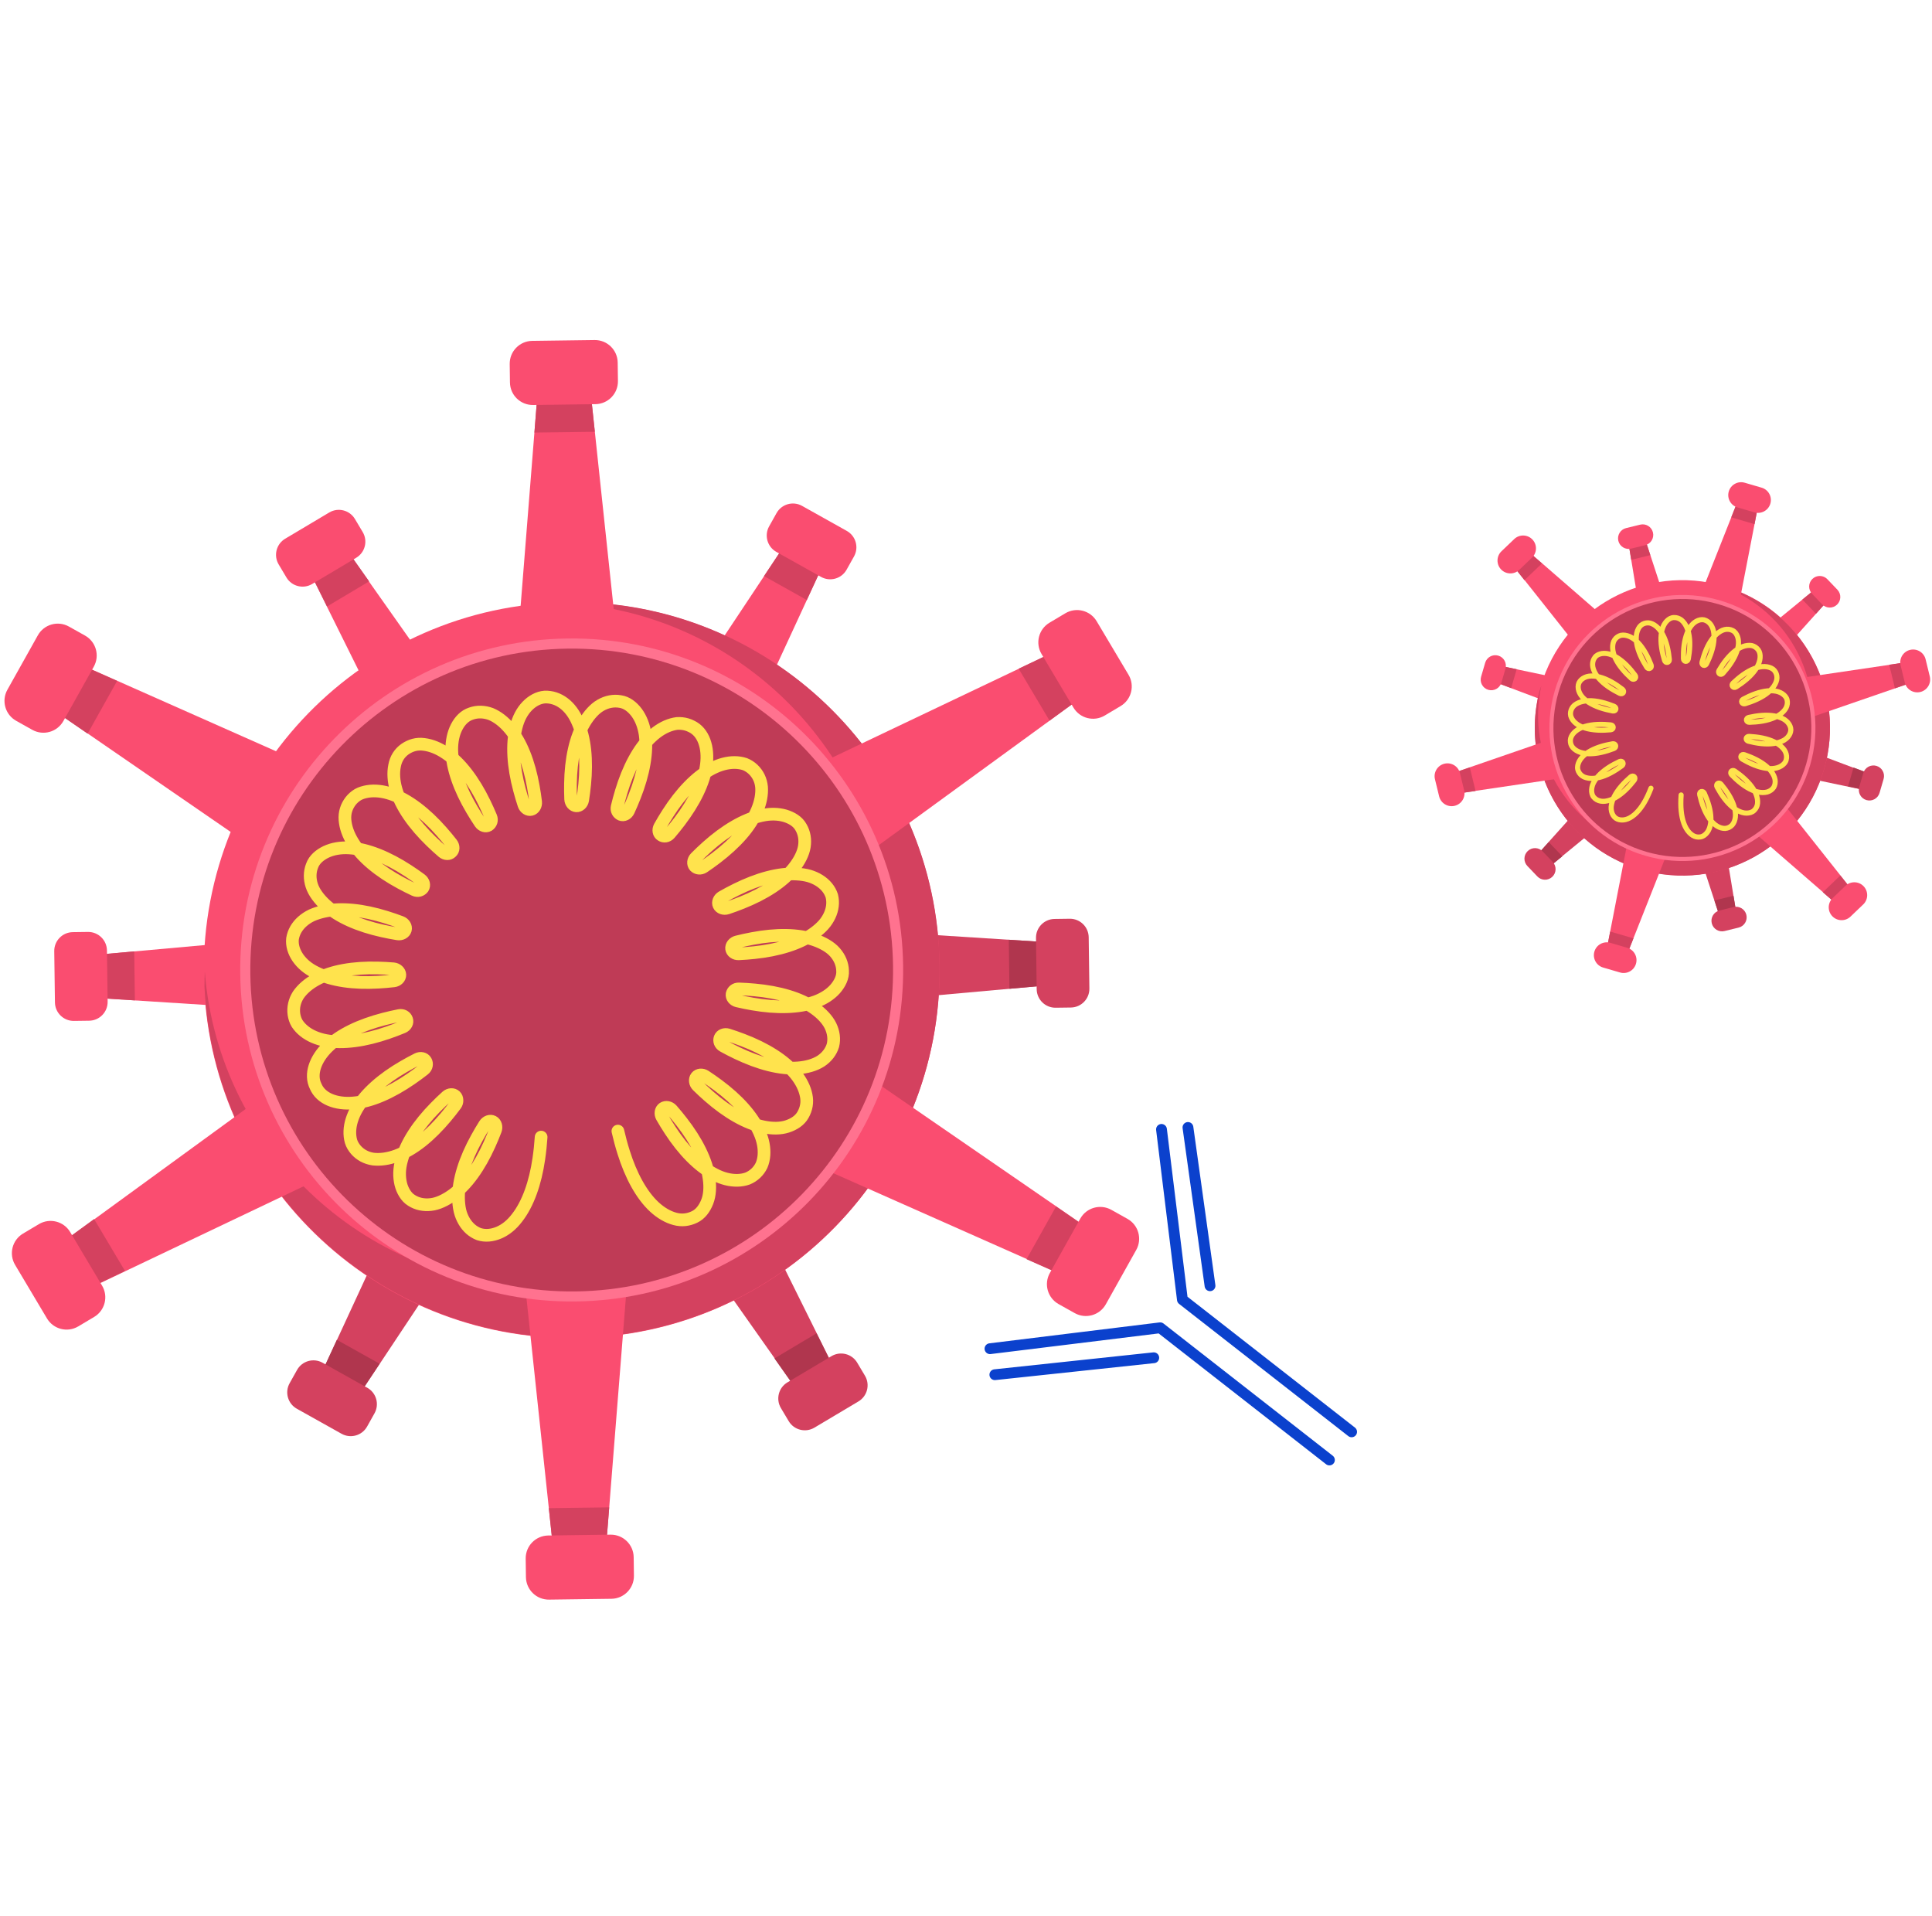 <?xml version="1.0" encoding="UTF-8" standalone="no"?>
<!DOCTYPE svg PUBLIC "-//W3C//DTD SVG 1.1//EN" "http://www.w3.org/Graphics/SVG/1.1/DTD/svg11.dtd">
<svg width="100%" height="100%" viewBox="0 0 716 710" version="1.1" xmlns="http://www.w3.org/2000/svg" xmlns:xlink="http://www.w3.org/1999/xlink" xml:space="preserve" xmlns:serif="http://www.serif.com/" style="fill-rule:evenodd;clip-rule:evenodd;stroke-linecap:round;stroke-linejoin:round;stroke-miterlimit:10;">
    <g transform="matrix(1.788,0,0,1.788,-1342.9,-19656.3)">
        <g transform="matrix(1,0,0,1,991.806,11290.2)">
            <path d="M0,-62.681L4.334,-27.399L39.408,0" style="fill:none;fill-rule:nonzero;stroke:rgb(11,65,205);stroke-width:2.24px;"/>
        </g>
        <g transform="matrix(-0.138,-0.99,-0.99,0.138,1015.51,11239)">
            <path d="M-18.847,16.411L14.29,16.411" style="fill:none;fill-rule:nonzero;stroke:rgb(11,65,205);stroke-width:2.24px;"/>
        </g>
        <g transform="matrix(1,0,0,1,956.257,11291.7)">
            <path d="M0,-18.731L35.282,-23.065L70.356,4.334" style="fill:none;fill-rule:nonzero;stroke:rgb(11,65,205);stroke-width:2.24px;"/>
        </g>
        <g transform="matrix(-0.994,0.106,0.106,0.994,957.547,11280.1)">
            <path d="M-33.043,-1.762L0.094,-1.762" style="fill:none;fill-rule:nonzero;stroke:rgb(11,65,205);stroke-width:2.24px;"/>
        </g>
        <g transform="matrix(-0.859,0.512,0.512,0.859,806.047,11130.6)">
            <path d="M-31.388,54.086L-12.414,54.086L-17.589,-13.185L-26.214,-13.185L-31.388,54.086Z" style="fill:rgb(250,77,112);fill-rule:nonzero;"/>
        </g>
        <g transform="matrix(0.859,-0.512,-0.512,-0.859,822.571,11119.3)">
            <path d="M-3.115,2.038L7.041,2.038L6.275,11.997L-2.349,11.996L-3.115,2.038Z" style="fill:rgb(212,65,95);fill-rule:nonzero;"/>
        </g>
        <g transform="matrix(1,0,0,1,824.89,11105.1)">
            <path d="M0,3.955L-9.125,9.388C-10.971,10.486 -13.358,9.881 -14.457,8.035L-16.066,5.333C-17.165,3.487 -16.56,1.1 -14.714,0.001L-5.588,-5.432C-3.743,-6.531 -1.356,-5.925 -0.257,-4.08L1.352,-1.376C2.451,0.469 1.846,2.856 0,3.955" style="fill:rgb(250,77,112);fill-rule:nonzero;"/>
        </g>
        <g transform="matrix(0.859,-0.512,-0.512,-0.859,870.114,11243)">
            <path d="M14.881,8.636L33.855,8.636L28.68,-58.635L20.055,-58.635L14.881,8.636Z" style="fill:rgb(212,65,95);fill-rule:nonzero;"/>
        </g>
        <g transform="matrix(-0.859,0.512,0.512,0.859,919.744,11283.3)">
            <path d="M-7.407,-11.323L2.75,-11.323L1.984,-1.364L-6.64,-1.364L-7.407,-11.323Z" style="fill:rgb(176,54,78);fill-rule:nonzero;"/>
        </g>
        <g transform="matrix(1,0,0,1,914.278,11283.9)">
            <path d="M0,-3.955L9.125,-9.387C10.971,-10.486 13.358,-9.881 14.457,-8.035L16.066,-5.332C17.165,-3.486 16.559,-1.1 14.714,-0.001L5.588,5.432C3.742,6.531 1.355,5.925 0.257,4.08L-1.353,1.377C-2.451,-0.469 -1.846,-2.856 0,-3.955" style="fill:rgb(212,65,95);fill-rule:nonzero;"/>
        </g>
        <g transform="matrix(0.013,1,1,-0.013,812.591,11228.3)">
            <path d="M-42.508,24.108L-23.534,24.108L-28.709,-43.162L-37.334,-43.162L-42.508,24.108Z" style="fill:rgb(250,77,112);fill-rule:nonzero;"/>
        </g>
        <g transform="matrix(-0.996,0.09,0.09,0.996,769.546,11201.2)">
            <path d="M-10.249,-9.694L-0.261,-9.694L0.401,-1.094L-9.471,0.433L-10.249,-9.694Z" style="fill:rgb(212,65,95);fill-rule:nonzero;"/>
        </g>
        <g transform="matrix(1,0,0,1,773.231,11201.2)">
            <path d="M0,-10.765L0.142,-0.146C0.171,2.002 -1.547,3.767 -3.695,3.795L-6.84,3.838C-8.988,3.866 -10.752,2.148 -10.781,0.001L-10.923,-10.619C-10.952,-12.766 -9.234,-14.531 -7.086,-14.56L-3.941,-14.602C-1.793,-14.631 -0.029,-12.913 0,-10.765" style="fill:rgb(250,77,112);fill-rule:nonzero;"/>
        </g>
        <g transform="matrix(-0.013,-1,-1,0.013,946.444,11227.4)">
            <path d="M24.433,43.08L43.407,43.08L38.232,-24.19L29.607,-24.19L24.433,43.08Z" style="fill:rgb(212,65,95);fill-rule:nonzero;"/>
        </g>
        <g transform="matrix(0.996,-0.09,-0.09,-0.996,960.766,11198.8)">
            <path d="M-0.437,0.462L9.55,0.462L10.211,9.062L0.342,10.588L-0.437,0.462Z" style="fill:rgb(176,54,78);fill-rule:nonzero;"/>
        </g>
        <g transform="matrix(1,0,0,1,965.937,11187.7)">
            <path d="M0,10.766L-0.142,0.147C-0.171,-2.001 1.547,-3.766 3.695,-3.794L6.84,-3.837C8.988,-3.865 10.752,-2.147 10.781,-0L10.923,10.62C10.952,12.767 9.234,14.532 7.086,14.561L3.941,14.603C1.793,14.631 0.029,12.914 0,10.766" style="fill:rgb(212,65,95);fill-rule:nonzero;"/>
        </g>
        <g transform="matrix(0.873,0.488,0.488,-0.873,860.257,11226)">
            <path d="M-16.73,-1.291L2.244,-1.291L-2.931,-68.562L-11.555,-68.561L-16.73,-1.291Z" style="fill:rgb(212,65,95);fill-rule:nonzero;"/>
        </g>
        <g transform="matrix(0.873,0.488,0.488,-0.873,816.336,11276.7)">
            <path d="M2.017,-2.88L10.641,-2.88L11.407,7.079L1.25,7.08L2.017,-2.88Z" style="fill:rgb(176,54,78);fill-rule:nonzero;"/>
        </g>
        <g transform="matrix(1,0,0,1,817.925,11290.6)">
            <path d="M0,-14.72L9.267,-9.534C11.142,-8.485 11.811,-6.115 10.762,-4.24L9.226,-1.495C8.177,0.379 5.807,1.049 3.932,-0.001L-5.335,-5.187C-7.21,-6.236 -7.879,-8.606 -6.83,-10.48L-5.293,-13.225C-4.244,-15.1 -1.874,-15.769 0,-14.72" style="fill:rgb(212,65,95);fill-rule:nonzero;"/>
        </g>
        <g transform="matrix(-0.873,-0.488,-0.488,0.873,921.15,11111.6)">
            <path d="M-4.95,64.151L14.024,64.151L8.849,-3.12L0.225,-3.119L-4.95,64.151Z" style="fill:rgb(250,77,112);fill-rule:nonzero;"/>
        </g>
        <g transform="matrix(-0.873,-0.488,-0.488,0.873,909.066,11110.1)">
            <path d="M-11.041,-7.733L-2.417,-7.733L-1.651,2.227L-11.808,2.227L-11.041,-7.733Z" style="fill:rgb(212,65,95);fill-rule:nonzero;"/>
        </g>
        <g transform="matrix(1,0,0,1,921.243,11098.3)">
            <path d="M0,14.719L-9.267,9.533C-11.142,8.484 -11.811,6.114 -10.762,4.239L-9.226,1.494C-8.177,-0.38 -5.807,-1.049 -3.933,0L5.335,5.186C7.209,6.235 7.879,8.605 6.83,10.479L5.293,13.224C4.244,15.099 1.874,15.768 0,14.719" style="fill:rgb(250,77,112);fill-rule:nonzero;"/>
        </g>
        <g transform="matrix(-0.013,-1,-1,0.013,867.543,11118.3)">
            <path d="M-76.235,-77.261C-118.342,-77.261 -152.476,-43.127 -152.476,-1.02C-152.476,41.087 -118.342,75.221 -76.235,75.221C-34.127,75.221 0.007,41.087 0.006,-1.02C0.007,-43.127 -34.128,-77.261 -76.235,-77.261" style="fill:rgb(250,77,112);fill-rule:nonzero;"/>
        </g>
        <g transform="matrix(1,0,0,1,870.604,11118.8)">
            <path d="M0,151.887C42.103,151.324 75.777,116.736 75.214,74.632C74.662,33.358 41.406,0.207 0.432,-0.552C-0.609,-0.51 -1.653,-0.482 -2.685,-0.405C34.362,1.493 64.06,31.864 64.564,69.484C65.088,108.666 33.75,140.854 -5.431,141.379C-43.051,141.882 -74.206,113.007 -77.095,76.024C-77.145,77.057 -77.144,78.103 -77.159,79.144C-75.303,120.083 -41.274,152.439 0,151.887" style="fill:rgb(212,65,95);fill-rule:nonzero;"/>
        </g>
        <g transform="matrix(1,0,0,1,857.311,11072)">
            <path d="M0,67.972L5.389,0.14L15.881,0L23.083,67.663" style="fill:rgb(250,77,112);fill-rule:nonzero;"/>
        </g>
        <g transform="matrix(1,0,0,1,873.192,11083.1)">
            <path d="M0,-11.046L-10.492,-10.906L-11.359,-0.001C-11.352,-0.001 -11.345,0 -11.338,0L1.137,-0.167C1.144,-0.168 1.151,-0.169 1.158,-0.169L0,-11.046Z" style="fill:rgb(212,65,95);fill-rule:nonzero;"/>
        </g>
        <g transform="matrix(1,0,0,1,874.476,11064.1)">
            <path d="M0,13.117L-12.92,13.29C-15.534,13.325 -17.68,11.235 -17.715,8.622L-17.766,4.795C-17.801,2.181 -15.711,0.035 -13.098,0L-0.178,-0.173C2.435,-0.208 4.582,1.882 4.617,4.495L4.668,8.322C4.703,10.935 2.613,13.082 0,13.117" style="fill:rgb(250,77,112);fill-rule:nonzero;"/>
        </g>
        <g transform="matrix(1,0,0,1,881.857,11316.9)">
            <path d="M0,-67.972L-5.389,-0.14L-15.881,0L-23.083,-67.663" style="fill:rgb(250,77,112);fill-rule:nonzero;"/>
        </g>
        <g transform="matrix(1,0,0,1,877.313,11316.9)">
            <path d="M0,-11.046L-12.475,-10.879C-12.482,-10.879 -12.489,-10.878 -12.496,-10.878L-11.338,0L-0.846,-0.141L0.021,-11.045C0.014,-11.045 0.007,-11.046 0,-11.046" style="fill:rgb(212,65,95);fill-rule:nonzero;"/>
        </g>
        <g transform="matrix(1,0,0,1,864.691,11324.8)">
            <path d="M0,-13.117L12.92,-13.29C15.534,-13.325 17.68,-11.235 17.715,-8.622L17.767,-4.795C17.801,-2.181 15.711,-0.035 13.098,-0L0.178,0.173C-2.435,0.208 -4.582,-1.882 -4.617,-4.495L-4.668,-8.322C-4.703,-10.935 -2.613,-13.082 0,-13.117" style="fill:rgb(250,77,112);fill-rule:nonzero;"/>
        </g>
        <g transform="matrix(1,0,0,1,816.259,11130.1)">
            <path d="M0,47.739L-56.05,9.156L-50.925,0L11.274,27.594" style="fill:rgb(250,77,112);fill-rule:nonzero;"/>
        </g>
        <g transform="matrix(1,0,0,1,765.334,11145.5)">
            <path d="M0,-15.359L-5.125,-6.202L3.885,0C3.888,-0.006 3.892,-0.011 3.895,-0.017L9.988,-10.902C9.992,-10.909 9.994,-10.917 9.998,-10.924L0,-15.359Z" style="fill:rgb(212,65,95);fill-rule:nonzero;"/>
        </g>
        <g transform="matrix(1,0,0,1,770.505,11136.4)">
            <path d="M0,-4.784L-6.31,6.492C-7.587,8.772 -10.47,9.586 -12.751,8.31L-16.09,6.441C-18.371,5.165 -19.185,2.281 -17.909,0.001L-11.598,-11.275C-10.322,-13.556 -7.439,-14.37 -5.158,-13.094L-1.818,-11.224C0.462,-9.948 1.276,-7.065 0,-4.784" style="fill:rgb(250,77,112);fill-rule:nonzero;"/>
        </g>
        <g transform="matrix(1,0,0,1,922.909,11258.8)">
            <path d="M0,-47.74L56.05,-9.157L50.925,0L-11.274,-27.595" style="fill:rgb(250,77,112);fill-rule:nonzero;"/>
        </g>
        <g transform="matrix(1,0,0,1,973.834,11243.5)">
            <path d="M0,15.358L5.125,6.201L-3.884,0C-3.888,0.006 -3.892,0.011 -3.896,0.017L-9.99,10.905C-9.994,10.911 -9.996,10.916 -9.999,10.922L0,15.358Z" style="fill:rgb(212,65,95);fill-rule:nonzero;"/>
        </g>
        <g transform="matrix(1,0,0,1,968.663,11252.5)">
            <path d="M0,4.784L6.31,-6.492C7.587,-8.772 10.47,-9.586 12.751,-8.31L16.091,-6.441C18.371,-5.165 19.185,-2.281 17.909,-0.001L11.599,11.275C10.322,13.556 7.439,14.37 5.158,13.093L1.818,11.224C-0.462,9.948 -1.276,7.065 0,4.784" style="fill:rgb(250,77,112);fill-rule:nonzero;"/>
        </g>
        <g transform="matrix(1,0,0,1,828.532,11241.8)">
            <path d="M0,-9.413L-61.438,19.836L-66.806,10.82L-11.809,-29.249" style="fill:rgb(250,77,112);fill-rule:nonzero;"/>
        </g>
        <g transform="matrix(1,0,0,1,767.093,11246.1)">
            <path d="M0,15.457L9.875,10.756C9.871,10.75 9.869,10.743 9.866,10.737L3.485,0.019C3.481,0.012 3.476,0.007 3.472,0L-5.368,6.441L0,15.457Z" style="fill:rgb(212,65,95);fill-rule:nonzero;"/>
        </g>
        <g transform="matrix(1,0,0,1,765.612,11266.7)">
            <path d="M0,-17.902L6.61,-6.799C7.947,-4.553 7.21,-1.649 4.965,-0.312L1.676,1.645C-0.57,2.982 -3.474,2.246 -4.811,-0L-11.421,-11.103C-12.757,-13.349 -12.021,-16.253 -9.775,-17.59L-6.487,-19.547C-4.241,-20.884 -1.337,-20.148 0,-17.902" style="fill:rgb(250,77,112);fill-rule:nonzero;"/>
        </g>
        <g transform="matrix(1,0,0,1,910.636,11147.2)">
            <path d="M0,9.413L61.438,-19.836L66.806,-10.82L11.809,29.249" style="fill:rgb(250,77,112);fill-rule:nonzero;"/>
        </g>
        <g transform="matrix(-0.013,-1,-1,0.013,867.745,11125.8)">
            <path d="M-68.691,-69.617C-106.631,-69.617 -137.388,-38.859 -137.389,-0.919C-137.389,37.021 -106.631,67.778 -68.691,67.779C-30.75,67.778 0.006,37.021 0.007,-0.919C0.007,-38.859 -30.751,-69.616 -68.691,-69.617" style="fill:rgb(255,114,143);fill-rule:nonzero;"/>
        </g>
        <g transform="matrix(-0.013,-1,-1,0.013,867.802,11127.9)">
            <path d="M-66.602,-67.498C-103.388,-67.498 -133.21,-37.677 -133.209,-0.891C-133.209,35.895 -103.388,65.717 -66.602,65.716C-29.816,65.716 0.006,35.895 0.005,-0.891C0.006,-37.677 -29.816,-67.499 -66.602,-67.498" style="fill:rgb(191,59,86);fill-rule:nonzero;"/>
        </g>
        <g transform="matrix(1,0,0,1,972.075,11142.8)">
            <path d="M0,-15.457L-9.876,-10.756C-9.872,-10.749 -9.869,-10.743 -9.866,-10.737L-3.486,-0.019C-3.482,-0.012 -3.477,-0.006 -3.473,0L5.368,-6.441L0,-15.457Z" style="fill:rgb(212,65,95);fill-rule:nonzero;"/>
        </g>
        <g transform="matrix(1,0,0,1,973.555,11122.2)">
            <path d="M0,17.902L-6.61,6.799C-7.947,4.553 -7.21,1.649 -4.964,0.312L-1.676,-1.646C0.57,-2.982 3.474,-2.246 4.811,0L11.421,11.103C12.758,13.348 12.021,16.252 9.776,17.589L6.487,19.547C4.241,20.884 1.337,20.147 0,17.902" style="fill:rgb(250,77,112);fill-rule:nonzero;"/>
        </g>
        <g transform="matrix(1,0,0,1,879.134,11159.6)">
            <path d="M0,68.271C0.327,69.694 0.716,71.171 1.191,72.67C2.678,77.421 4.863,81.508 7.57,84.005C8.903,85.23 10.351,86.071 11.798,86.461C13.246,86.86 14.632,86.676 15.874,86.07C17.127,85.483 17.977,84.29 18.512,82.936C19.05,81.578 19.158,79.872 18.897,78.057C18.402,74.426 16.316,70.337 13.243,66.382C12.563,65.501 11.869,64.663 11.174,63.867C10.702,63.334 9.93,63.187 9.406,63.544C8.885,63.906 8.771,64.682 9.131,65.317C9.66,66.238 10.227,67.17 10.839,68.099C13.564,72.279 16.743,75.573 20.037,77.257C21.691,78.128 23.272,78.495 24.765,78.474C25.506,78.458 26.219,78.339 26.871,78.104C27.503,77.845 28.081,77.477 28.582,77.004C29.084,76.531 29.485,75.976 29.78,75.36C30.056,74.726 30.215,74.019 30.275,73.281C30.383,71.792 30.111,70.194 29.34,68.491C27.853,65.104 24.755,61.733 20.745,58.763C19.854,58.097 18.957,57.475 18.07,56.893C17.457,56.496 16.676,56.563 16.283,57.063C15.895,57.568 15.994,58.345 16.498,58.848C17.251,59.589 18.047,60.332 18.886,61.062C22.651,64.365 26.612,66.691 30.205,67.401C32,67.769 33.71,67.764 35.097,67.31C36.482,66.86 37.718,66.082 38.381,64.869C39.059,63.668 39.333,62.301 39.015,60.828C38.715,59.362 37.965,57.867 36.826,56.463C34.484,53.602 30.555,51.178 25.899,49.403C24.861,49.003 23.831,48.646 22.821,48.325C22.125,48.108 21.403,48.388 21.174,48.979C20.944,49.571 21.186,50.265 21.834,50.625C22.761,51.136 23.728,51.638 24.733,52.115C26.986,53.187 29.22,54.032 31.364,54.565C33.52,55.106 35.552,55.319 37.357,55.176C39.166,55.038 40.801,54.566 42.06,53.77C43.279,52.963 44.16,51.846 44.564,50.525C44.901,49.185 44.702,47.772 44.067,46.454C43.416,45.131 42.228,43.884 40.747,42.841C37.799,40.732 33.283,39.458 28.326,39.013C27.218,38.909 26.132,38.845 25.076,38.81C24.333,38.789 23.801,39.262 23.669,39.885C23.567,40.511 24.048,41.121 24.757,41.291C25.789,41.532 26.857,41.753 27.954,41.94C32.87,42.797 37.459,42.722 40.957,41.464C42.652,40.84 44.035,39.936 45.026,38.827C45.986,37.718 46.669,36.409 46.574,35.024C46.531,33.64 45.973,32.33 45.01,31.233C44.06,30.133 42.526,29.26 40.817,28.66C37.345,27.443 32.782,27.432 27.879,28.362C26.786,28.565 25.72,28.802 24.688,29.058C23.98,29.238 23.487,29.857 23.572,30.483C23.657,31.108 24.296,31.561 25.026,31.531C26.086,31.48 27.174,31.401 28.28,31.282C33.244,30.767 37.625,29.445 40.624,27.279C41.374,26.743 42.038,26.16 42.604,25.542C43.15,24.927 43.557,24.286 43.874,23.619C44.498,22.289 44.675,20.871 44.337,19.531C43.919,18.216 42.989,17.124 41.748,16.339C41.126,15.946 40.42,15.631 39.648,15.399C38.856,15.176 37.971,15.047 37.053,14.997C33.358,14.784 28.946,16.015 24.478,18.237C23.48,18.729 22.519,19.245 21.597,19.771C20.965,20.136 20.672,20.863 20.94,21.439C21.208,22.016 21.96,22.276 22.655,22.048C23.664,21.71 24.687,21.339 25.719,20.923C30.359,19.073 34.196,16.616 36.473,13.733C37.598,12.311 38.406,10.766 38.643,9.322C38.873,7.884 38.648,6.486 37.949,5.3C37.291,4.087 36.021,3.346 34.626,2.919C33.193,2.516 31.579,2.46 29.768,2.867C26.136,3.664 22.2,6.033 18.485,9.365C17.654,10.105 16.866,10.858 16.119,11.609C15.607,12.129 15.527,12.902 15.95,13.38C16.393,13.842 17.141,13.93 17.74,13.532C18.617,12.942 19.503,12.312 20.387,11.635C22.369,10.119 24.144,8.514 25.604,6.844C27.053,5.187 28.146,3.497 28.859,1.817C29.57,0.141 29.886,-1.512 29.78,-3.013C29.646,-4.484 29.02,-5.735 28.027,-6.688C27.525,-7.159 26.954,-7.531 26.32,-7.78C25.658,-8 24.945,-8.112 24.2,-8.116C22.71,-8.125 21.1,-7.698 19.499,-6.872C16.232,-5.169 13.04,-1.782 10.361,2.411C9.759,3.346 9.201,4.282 8.683,5.205C8.33,5.842 8.463,6.597 9.003,6.931C9.528,7.288 10.257,7.193 10.74,6.633C11.428,5.83 12.114,4.985 12.786,4.097C14.292,2.107 15.572,0.09 16.531,-1.905C17.497,-3.906 18.133,-5.873 18.347,-7.652C18.807,-11.213 17.761,-14.431 15.234,-15.614C14.618,-15.928 13.958,-16.118 13.277,-16.19C12.937,-16.225 12.591,-16.231 12.242,-16.208C11.883,-16.161 11.522,-16.086 11.16,-15.983C9.713,-15.573 8.27,-14.711 6.947,-13.469C4.293,-11.031 2.13,-6.845 0.699,-2.086C0.375,-1.022 0.094,0.03 -0.153,1.057C-0.327,1.788 0.035,2.386 0.611,2.655C1.197,2.891 1.887,2.552 2.196,1.892C2.639,0.93 3.071,-0.07 3.476,-1.107C5.309,-5.748 6.167,-10.269 5.645,-13.968C5.372,-15.746 4.765,-17.291 3.876,-18.484C2.986,-19.662 1.83,-20.568 0.459,-20.758C-0.903,-20.996 -2.296,-20.715 -3.563,-19.993C-4.831,-19.275 -5.993,-17.955 -6.925,-16.4C-8.817,-13.244 -9.75,-8.778 -9.83,-3.788C-9.852,-2.676 -9.836,-1.584 -9.793,-0.522C-9.759,0.208 -9.252,0.816 -8.62,0.858C-7.989,0.901 -7.415,0.366 -7.298,-0.355C-7.133,-1.403 -6.991,-2.485 -6.885,-3.592C-6.39,-8.558 -6.802,-13.115 -8.316,-16.49C-9.788,-19.951 -12.376,-21.779 -15.158,-21.685C-16.537,-21.574 -17.794,-20.847 -18.815,-19.794C-19.837,-18.723 -20.622,-17.299 -21.078,-15.473C-22.026,-11.884 -21.697,-7.311 -20.408,-2.49C-20.125,-1.414 -19.811,-0.37 -19.48,0.638C-19.248,1.33 -18.597,1.759 -17.984,1.606C-17.368,1.46 -16.97,0.751 -17.05,0.054C-17.177,-0.993 -17.336,-2.069 -17.537,-3.163C-18.424,-8.104 -20.063,-12.357 -22.434,-15.148C-23.607,-16.543 -24.95,-17.594 -26.337,-18.165C-27.7,-18.668 -29.116,-18.716 -30.418,-18.256C-31.737,-17.836 -32.738,-16.793 -33.419,-15.474C-34.102,-14.155 -34.45,-12.532 -34.436,-10.733C-34.362,-7.004 -32.807,-2.674 -30.268,1.622C-29.706,2.582 -29.122,3.502 -28.533,4.382C-28.123,4.985 -27.384,5.21 -26.837,4.883C-26.304,4.527 -26.041,3.873 -26.328,3.179C-26.735,2.204 -27.179,1.21 -27.669,0.211C-29.838,-4.261 -32.638,-8.044 -35.64,-10.039C-37.141,-11.06 -38.698,-11.687 -40.187,-11.87C-41.69,-12.079 -43.006,-11.663 -44.138,-10.882C-45.26,-10.084 -46.023,-8.914 -46.292,-7.421C-46.587,-5.958 -46.48,-4.291 -45.981,-2.554C-45.502,-0.834 -44.549,1.042 -43.304,2.859C-42.056,4.685 -40.487,6.485 -38.697,8.224C-37.899,9 -37.092,9.731 -36.29,10.421C-35.734,10.895 -34.976,10.902 -34.535,10.442C-34.047,10.029 -34.026,9.263 -34.471,8.687C-35.124,7.854 -35.818,7.014 -36.555,6.181C-39.835,2.451 -43.527,-0.433 -46.989,-1.599C-48.699,-2.177 -50.357,-2.358 -51.831,-2.128C-52.563,-2.009 -53.27,-1.809 -53.867,-1.472C-54.452,-1.124 -54.968,-0.676 -55.394,-0.134C-56.23,0.962 -56.687,2.274 -56.568,3.772C-56.451,5.272 -55.892,6.859 -54.937,8.406C-53.071,11.501 -49.442,14.444 -45.054,16.814C-44.077,17.346 -43.104,17.834 -42.147,18.282C-41.482,18.591 -40.788,18.377 -40.415,17.859C-40.069,17.328 -40.265,16.58 -40.849,16.145C-41.702,15.516 -42.596,14.892 -43.53,14.287C-47.708,11.56 -51.961,9.814 -55.681,9.583C-57.508,9.474 -59.117,9.77 -60.47,10.396C-61.794,11.033 -62.925,11.974 -63.389,13.282C-63.897,14.57 -63.903,15.993 -63.452,17.38C-62.994,18.772 -61.946,20.174 -60.609,21.401C-57.901,23.889 -53.714,25.699 -48.842,26.779C-47.757,27.023 -46.684,27.226 -45.635,27.398C-44.913,27.512 -44.214,27.138 -44.044,26.53C-43.874,25.922 -44.282,25.254 -44.964,24.994C-45.958,24.622 -46.989,24.266 -48.053,23.938C-52.817,22.454 -57.366,21.94 -60.978,22.746C-61.88,22.943 -62.72,23.216 -63.484,23.561C-64.22,23.911 -64.853,24.339 -65.405,24.827C-66.502,25.803 -67.222,27.035 -67.44,28.4C-67.598,29.772 -67.147,31.147 -66.319,32.358C-65.468,33.574 -64.251,34.629 -62.55,35.446C-59.222,37.101 -54.673,37.7 -49.692,37.41C-48.581,37.35 -47.495,37.253 -46.441,37.132C-45.717,37.044 -45.168,36.495 -45.196,35.864C-45.225,35.233 -45.823,34.702 -46.523,34.638C-47.574,34.551 -48.66,34.489 -49.773,34.465C-54.789,34.336 -59.302,35.08 -62.502,36.84C-64.107,37.709 -65.39,38.811 -66.247,40.058C-67.025,41.295 -67.34,42.674 -67.148,44.045C-67.045,44.729 -66.84,45.381 -66.484,45.971C-66.101,46.556 -65.611,47.088 -65.029,47.554C-63.865,48.489 -62.337,49.154 -60.569,49.499C-56.946,50.184 -52.345,49.501 -47.645,47.867C-46.593,47.506 -45.576,47.116 -44.597,46.713C-43.925,46.431 -43.562,45.755 -43.779,45.159C-43.974,44.556 -44.599,44.182 -45.326,44.322C-46.364,44.527 -47.426,44.765 -48.503,45.045C-50.918,45.674 -53.173,46.464 -55.162,47.437C-56.156,47.922 -57.084,48.452 -57.933,49.023C-58.767,49.589 -59.498,50.189 -60.147,50.824C-62.716,53.335 -63.879,56.513 -62.638,58.998C-61.552,61.558 -58.42,62.755 -54.822,62.442C-53.025,62.299 -51.059,61.77 -49.008,60.89C-46.971,60.021 -44.896,58.834 -42.84,57.42C-41.923,56.79 -41.048,56.142 -40.215,55.492C-39.628,55.031 -39.521,54.319 -39.832,53.761C-40.145,53.206 -40.898,53.038 -41.55,53.363C-42.495,53.84 -43.455,54.355 -44.417,54.915C-48.731,57.409 -52.233,60.432 -54.105,63.631C-55.002,65.191 -55.499,66.777 -55.557,68.263C-55.587,69.005 -55.507,69.721 -55.317,70.39C-55.118,71.051 -54.756,71.625 -54.313,72.15C-53.409,73.187 -52.172,73.854 -50.727,74.072C-49.23,74.246 -47.561,74.006 -45.853,73.372C-44.143,72.739 -42.393,71.713 -40.684,70.357C-38.952,68.979 -37.263,67.275 -35.659,65.366C-34.943,64.514 -34.272,63.657 -33.643,62.81C-33.425,62.516 -33.336,62.185 -33.354,61.871C-33.359,61.541 -33.474,61.232 -33.705,61.009C-34.164,60.567 -34.941,60.613 -35.484,61.1C-36.27,61.812 -37.058,62.564 -37.836,63.36C-41.336,66.917 -43.883,70.736 -44.843,74.326C-45.35,76.136 -45.351,77.734 -45.015,79.188C-44.84,79.906 -44.567,80.569 -44.199,81.158C-43.836,81.753 -43.374,82.265 -42.783,82.623C-41.624,83.374 -40.231,83.659 -38.781,83.491C-37.344,83.349 -35.745,82.581 -34.277,81.523C-31.293,79.369 -28.673,75.632 -26.631,71.078C-26.172,70.065 -25.757,69.056 -25.377,68.063C-25.12,67.379 -25.346,66.621 -25.91,66.333C-26.473,66.046 -27.211,66.312 -27.604,66.928C-28.169,67.826 -28.726,68.764 -29.261,69.74C-31.676,74.107 -33.095,78.456 -33.034,82.153C-33.023,83.075 -32.925,83.952 -32.742,84.769C-32.554,85.575 -32.257,86.27 -31.891,86.913C-31.155,88.185 -30.092,89.139 -28.797,89.628C-27.48,90.05 -26.044,89.896 -24.689,89.327C-23.329,88.753 -22.043,87.746 -20.904,86.248C-18.617,83.323 -17.115,78.989 -16.396,74.051C-16.164,72.496 -16.013,70.975 -15.914,69.516" style="fill:none;fill-rule:nonzero;stroke:rgb(255,227,77);stroke-width:2.63px;stroke-linecap:butt;stroke-linejoin:miter;"/>
        </g>
        <g transform="matrix(-0.971,0.237,0.237,0.971,1085.85,11108.2)">
            <path d="M-8.774,24.979L-1.161,24.979L-3.238,-2.012L-6.697,-2.012L-8.774,24.979Z" style="fill:rgb(250,77,112);fill-rule:nonzero;"/>
        </g>
        <g transform="matrix(0.971,-0.237,-0.237,-0.971,1089.78,11109.8)">
            <path d="M-0.519,0.46L3.556,0.46L3.249,4.456L-0.212,4.456L-0.519,0.46Z" style="fill:rgb(212,65,95);fill-rule:nonzero;"/>
        </g>
        <g transform="matrix(1,0,0,1,1092.06,11102.9)">
            <path d="M0,3.547L-2.913,4.258C-4.089,4.545 -5.275,3.824 -5.562,2.649C-5.849,1.473 -5.129,0.287 -3.953,0L-1.039,-0.711C0.137,-0.998 1.323,-0.278 1.609,0.898C1.896,2.074 1.176,3.26 0,3.547" style="fill:rgb(250,77,112);fill-rule:nonzero;"/>
        </g>
        <g transform="matrix(0.971,-0.237,-0.237,-0.971,1096.57,11159.9)">
            <path d="M3.004,1.055L10.617,1.055L8.54,-25.936L5.081,-25.936L3.004,1.055Z" style="fill:rgb(212,65,95);fill-rule:nonzero;"/>
        </g>
        <g transform="matrix(-0.971,0.237,0.237,0.971,1107.67,11184.2)">
            <path d="M-3.829,-4.315L0.246,-4.315L-0.061,-0.319L-3.522,-0.319L-3.829,-4.315Z" style="fill:rgb(176,54,78);fill-rule:nonzero;"/>
        </g>
        <g transform="matrix(1,0,0,1,1107.47,11185.7)">
            <path d="M0,-3.547L2.913,-4.258C4.089,-4.545 5.275,-3.824 5.562,-2.649C5.849,-1.473 5.129,-0.287 3.953,0L1.039,0.711C-0.137,0.998 -1.323,0.278 -1.609,-0.898C-1.896,-2.074 -1.176,-3.26 0,-3.547" style="fill:rgb(212,65,95);fill-rule:nonzero;"/>
        </g>
        <g transform="matrix(-0.28,0.96,0.96,0.28,1071.25,11151.2)">
            <path d="M-18.412,12.071L-10.8,12.071L-12.874,-14.92L-16.335,-14.92L-18.412,12.071Z" style="fill:rgb(250,77,112);fill-rule:nonzero;"/>
        </g>
        <g transform="matrix(-0.979,-0.206,-0.206,0.979,1060.27,11134.7)">
            <path d="M-4.522,-3.557L-0.514,-3.557L-0.248,-0.108L-4.209,0.506L-4.522,-3.557Z" style="fill:rgb(212,65,95);fill-rule:nonzero;"/>
        </g>
        <g transform="matrix(1,0,0,1,1063.1,11133.7)">
            <path d="M0,-1.649L-0.841,1.23C-1.18,2.392 -2.397,3.058 -3.559,2.719C-4.721,2.379 -5.388,1.163 -5.048,0.001L-4.207,-2.878C-3.868,-4.04 -2.651,-4.707 -1.489,-4.367C-0.327,-4.028 0.339,-2.811 0,-1.649" style="fill:rgb(250,77,112);fill-rule:nonzero;"/>
        </g>
        <g transform="matrix(0.28,-0.96,-0.96,-0.28,1122.25,11164.3)">
            <path d="M9.049,13.802L16.661,13.802L14.587,-13.189L11.126,-13.188L9.049,13.802Z" style="fill:rgb(212,65,95);fill-rule:nonzero;"/>
        </g>
        <g transform="matrix(0.979,0.206,0.206,-0.979,1133.84,11155.9)">
            <path d="M0.37,-0.471L4.377,-0.471L4.643,2.979L0.683,3.593L0.37,-0.471Z" style="fill:rgb(176,54,78);fill-rule:nonzero;"/>
        </g>
        <g transform="matrix(1,0,0,1,1136.43,11154.9)">
            <path d="M0,1.65L0.841,-1.229C1.18,-2.391 2.397,-3.057 3.559,-2.718C4.721,-2.379 5.388,-1.162 5.048,-0L4.207,2.879C3.868,4.041 2.651,4.707 1.489,4.368C0.327,4.029 -0.339,2.812 0,1.65" style="fill:rgb(212,65,95);fill-rule:nonzero;"/>
        </g>
        <g transform="matrix(0.691,0.723,0.723,-0.691,1093.68,11158.9)">
            <path d="M-10.166,1.131L-2.554,1.131L-4.63,-25.86L-8.09,-25.86L-10.166,1.131Z" style="fill:rgb(212,65,95);fill-rule:nonzero;"/>
        </g>
        <g transform="matrix(0.691,0.723,0.723,-0.691,1070.07,11168.9)">
            <path d="M1.023,-1.91L4.483,-1.91L4.791,2.086L0.715,2.086L1.023,-1.91Z" style="fill:rgb(176,54,78);fill-rule:nonzero;"/>
        </g>
        <g transform="matrix(1,0,0,1,1070.81,11175.1)">
            <path d="M0,-5.197L2.073,-3.029C2.909,-2.155 2.878,-0.767 2.003,0.069C1.128,0.906 -0.259,0.875 -1.096,-0L-3.168,-2.168C-4.005,-3.043 -3.974,-4.43 -3.099,-5.266C-2.224,-6.103 -0.836,-6.072 0,-5.197" style="fill:rgb(212,65,95);fill-rule:nonzero;"/>
        </g>
        <g transform="matrix(-0.691,-0.723,-0.723,0.691,1131.09,11123.3)">
            <path d="M2.647,23.786L10.259,23.786L8.183,-3.205L4.723,-3.205L2.647,23.786Z" style="fill:rgb(250,77,112);fill-rule:nonzero;"/>
        </g>
        <g transform="matrix(-0.691,-0.723,-0.723,0.691,1125.32,11116.1)">
            <path d="M-4.469,-2.393L-1.009,-2.393L-0.701,1.603L-4.777,1.603L-4.469,-2.393Z" style="fill:rgb(212,65,95);fill-rule:nonzero;"/>
        </g>
        <g transform="matrix(1,0,0,1,1128.73,11113.5)">
            <path d="M0,5.197L-2.073,3.03C-2.909,2.155 -2.878,0.767 -2.003,-0.069C-1.128,-0.906 0.259,-0.875 1.095,0L3.168,2.168C4.005,3.043 3.973,4.43 3.099,5.266C2.224,6.103 0.836,6.072 0,5.197" style="fill:rgb(250,77,112);fill-rule:nonzero;"/>
        </g>
        <g transform="matrix(0.28,-0.96,-0.96,-0.28,1116.23,11118.5)">
            <path d="M-29.363,-22.013C-46.258,-22.013 -59.954,-8.317 -59.954,8.577C-59.953,25.472 -46.258,39.168 -29.363,39.167C-12.469,39.167 1.227,25.471 1.227,8.578C1.226,-8.317 -12.469,-22.013 -29.363,-22.013" style="fill:rgb(250,77,112);fill-rule:nonzero;"/>
        </g>
        <g transform="matrix(1,0,0,1,1091.19,11119.7)">
            <path d="M0,53.997C16.217,58.734 33.203,49.428 37.941,33.211C42.585,17.314 33.729,0.685 18.1,-4.427C17.696,-4.533 17.292,-4.646 16.887,-4.737C30.875,0.349 38.694,15.494 34.461,29.984C30.053,45.075 14.245,53.736 -0.847,49.327C-15.337,45.094 -23.891,30.352 -20.648,15.826C-20.788,16.216 -20.911,16.617 -21.04,17.015C-25.144,32.938 -15.897,49.353 0,53.997" style="fill:rgb(212,65,95);fill-rule:nonzero;"/>
        </g>
        <g transform="matrix(1,0,0,1,1101.47,11099.2)">
            <path d="M0,22.789L10.048,-2.597L14.089,-1.416L8.891,25.386" style="fill:rgb(250,77,112);fill-rule:nonzero;"/>
        </g>
        <g transform="matrix(1,0,0,1,1115.56,11100.9)">
            <path d="M0,-3.128L-4.041,-4.309L-5.657,-0.228C-5.654,-0.227 -5.651,-0.226 -5.649,-0.225L-0.844,1.179C-0.841,1.179 -0.838,1.18 -0.836,1.181L0,-3.128Z" style="fill:rgb(212,65,95);fill-rule:nonzero;"/>
        </g>
        <g transform="matrix(1,0,0,1,1114.7,11093.5)">
            <path d="M0,6.142L-3.503,5.119C-4.916,4.706 -5.727,3.225 -5.314,1.812C-4.901,0.398 -3.421,-0.413 -2.007,0L1.495,1.023C2.909,1.436 3.72,2.917 3.307,4.33C2.894,5.744 1.414,6.555 0,6.142" style="fill:rgb(250,77,112);fill-rule:nonzero;"/>
        </g>
        <g transform="matrix(1,0,0,1,1098.06,11189.4)">
            <path d="M0,-22.789L-10.048,2.597L-14.089,1.416L-8.891,-25.386" style="fill:rgb(250,77,112);fill-rule:nonzero;"/>
        </g>
        <g transform="matrix(1,0,0,1,1089.62,11190.6)">
            <path d="M0,-2.678L-4.805,-4.082C-4.808,-4.082 -4.81,-4.083 -4.813,-4.084L-5.649,0.225L-1.607,1.406L0.008,-2.675C0.005,-2.676 0.003,-2.677 0,-2.678" style="fill:rgb(212,65,95);fill-rule:nonzero;"/>
        </g>
        <g transform="matrix(1,0,0,1,1084.84,11195)">
            <path d="M0,-6.142L3.503,-5.119C4.916,-4.706 5.727,-3.225 5.314,-1.812C4.901,-0.398 3.421,0.413 2.007,0L-1.495,-1.023C-2.909,-1.436 -3.72,-2.917 -3.307,-4.33C-2.894,-5.744 -1.414,-6.555 0,-6.142" style="fill:rgb(250,77,112);fill-rule:nonzero;"/>
        </g>
        <g transform="matrix(1,0,0,1,1081.27,11107.3)">
            <path d="M0,24.304L-16.961,2.91L-13.918,0L6.695,17.903" style="fill:rgb(250,77,112);fill-rule:nonzero;"/>
        </g>
        <g transform="matrix(1,0,0,1,1067.35,11113.7)">
            <path d="M0,-6.349L-3.043,-3.439L-0.317,0C-0.315,-0.002 -0.313,-0.004 -0.311,-0.006L3.307,-3.464C3.309,-3.466 3.311,-3.469 3.313,-3.471L0,-6.349Z" style="fill:rgb(212,65,95);fill-rule:nonzero;"/>
        </g>
        <g transform="matrix(1,0,0,1,1068.6,11107.7)">
            <path d="M0,1.333L-2.637,3.855C-3.702,4.872 -5.39,4.835 -6.407,3.77C-7.425,2.706 -7.387,1.018 -6.323,0L-3.685,-2.522C-2.621,-3.539 -0.933,-3.501 0.085,-2.437C1.102,-1.373 1.064,0.315 0,1.333" style="fill:rgb(250,77,112);fill-rule:nonzero;"/>
        </g>
        <g transform="matrix(1,0,0,1,1118.27,11181.2)">
            <path d="M0,-24.304L16.961,-2.91L13.918,0L-6.695,-17.903" style="fill:rgb(250,77,112);fill-rule:nonzero;"/>
        </g>
        <g transform="matrix(1,0,0,1,1132.19,11174.9)">
            <path d="M0,6.348L3.043,3.438L0.317,0C0.315,0.002 0.312,0.003 0.31,0.005L-3.308,3.465C-3.31,3.466 -3.312,3.468 -3.314,3.47L0,6.348Z" style="fill:rgb(212,65,95);fill-rule:nonzero;"/>
        </g>
        <g transform="matrix(1,0,0,1,1130.93,11180.9)">
            <path d="M0,-1.333L2.637,-3.855C3.702,-4.872 5.39,-4.835 6.407,-3.77C7.425,-2.706 7.387,-1.018 6.323,-0L3.686,2.522C2.621,3.539 0.933,3.501 -0.084,2.437C-1.102,1.373 -1.064,-0.315 0,-1.333" style="fill:rgb(250,77,112);fill-rule:nonzero;"/>
        </g>
        <g transform="matrix(1,0,0,1,1079.56,11149)">
            <path d="M0,5.006L-27.009,8.998L-28.007,4.907L-2.196,-3.992" style="fill:rgb(250,77,112);fill-rule:nonzero;"/>
        </g>
        <g transform="matrix(1,0,0,1,1052.56,11152.5)">
            <path d="M0,5.521L4.341,4.879C4.34,4.877 4.34,4.874 4.34,4.871L3.153,0.009C3.153,0.006 3.151,0.003 3.15,0L-0.998,1.431L0,5.521Z" style="fill:rgb(212,65,95);fill-rule:nonzero;"/>
        </g>
        <g transform="matrix(1,0,0,1,1053.67,11158.5)">
            <path d="M0,-4.81L0.865,-1.265C1.214,0.166 0.338,1.608 -1.093,1.958C-2.524,2.307 -3.967,1.43 -4.316,-0.001L-5.181,-3.545C-5.53,-4.976 -4.653,-6.419 -3.223,-6.768C-1.792,-7.117 -0.349,-6.241 0,-4.81" style="fill:rgb(250,77,112);fill-rule:nonzero;"/>
        </g>
        <g transform="matrix(1,0,0,1,1119.97,11139.6)">
            <path d="M0,-5.007L27.009,-8.998L28.007,-4.908L2.196,3.991" style="fill:rgb(250,77,112);fill-rule:nonzero;"/>
        </g>
        <g transform="matrix(0.28,-0.96,-0.96,-0.28,1114.61,11121.1)">
            <path d="M-26.458,-19.834C-41.68,-19.834 -54.021,-7.494 -54.021,7.729C-54.021,22.952 -41.68,35.293 -26.458,35.293C-11.235,35.293 1.106,22.952 1.106,7.729C1.106,-7.493 -11.235,-19.835 -26.458,-19.834" style="fill:rgb(255,114,143);fill-rule:nonzero;"/>
        </g>
        <g transform="matrix(0.28,-0.96,-0.96,-0.28,1114.15,11121.8)">
            <path d="M-25.653,-19.231C-40.413,-19.231 -52.378,-7.266 -52.378,7.494C-52.378,22.253 -40.413,34.219 -25.653,34.219C-10.894,34.219 1.072,22.254 1.072,7.494C1.072,-7.266 -10.893,-19.231 -25.653,-19.231" style="fill:rgb(191,59,86);fill-rule:nonzero;"/>
        </g>
        <g transform="matrix(1,0,0,1,1146.98,11136.1)">
            <path d="M0,-5.521L-4.341,-4.88C-4.341,-4.877 -4.34,-4.874 -4.34,-4.871L-3.153,-0.009C-3.153,-0.006 -3.151,-0.003 -3.151,0L0.998,-1.431L0,-5.521Z" style="fill:rgb(212,65,95);fill-rule:nonzero;"/>
        </g>
        <g transform="matrix(1,0,0,1,1145.87,11130.1)">
            <path d="M0,4.81L-0.865,1.265C-1.214,-0.166 -0.338,-1.608 1.093,-1.958C2.524,-2.307 3.967,-1.43 4.316,0.001L5.181,3.545C5.53,4.976 4.653,6.419 3.223,6.768C1.792,7.117 0.349,6.241 0,4.81" style="fill:rgb(250,77,112);fill-rule:nonzero;"/>
        </g>
        <g transform="matrix(1,0,0,1,1099.51,11130.2)">
            <path d="M0,28.011C-0.042,28.595 -0.066,29.208 -0.061,29.839C-0.049,31.836 0.308,33.661 1.053,34.937C1.42,35.564 1.876,36.057 2.385,36.377C2.894,36.7 3.448,36.793 3.995,36.706C4.545,36.628 5.011,36.271 5.376,35.814C5.742,35.357 5.984,34.715 6.097,33.988C6.335,32.537 6.016,30.723 5.302,28.844C5.145,28.427 4.977,28.023 4.804,27.636C4.686,27.376 4.407,27.229 4.164,27.304C3.922,27.382 3.787,27.666 3.85,27.952C3.945,28.368 4.053,28.792 4.178,29.22C4.732,31.144 5.563,32.782 6.629,33.816C7.161,34.344 7.724,34.671 8.299,34.839C8.585,34.92 8.873,34.958 9.151,34.944C9.424,34.919 9.688,34.846 9.937,34.724C10.185,34.601 10.404,34.435 10.589,34.234C10.77,34.023 10.914,33.771 11.024,33.495C11.24,32.936 11.324,32.291 11.229,31.547C11.057,30.073 10.265,28.416 9.076,26.804C8.813,26.444 8.542,26.1 8.27,25.772C8.082,25.548 7.774,25.482 7.565,25.627C7.357,25.775 7.303,26.085 7.437,26.337C7.639,26.71 7.857,27.089 8.093,27.468C9.149,29.178 10.394,30.536 11.689,31.231C12.334,31.584 12.991,31.783 13.576,31.772C14.16,31.762 14.726,31.609 15.123,31.222C15.524,30.841 15.79,30.349 15.842,29.746C15.899,29.148 15.787,28.487 15.515,27.814C14.954,26.441 13.732,25.049 12.155,23.82C11.803,23.545 11.45,23.287 11.101,23.045C10.859,22.88 10.549,22.902 10.392,23.102C10.234,23.302 10.245,23.596 10.452,23.811C10.747,24.116 11.059,24.422 11.388,24.724C12.126,25.4 12.884,25.987 13.644,26.443C14.407,26.905 15.161,27.225 15.871,27.383C16.581,27.543 17.264,27.554 17.84,27.397C18.402,27.231 18.872,26.906 19.182,26.447C19.469,25.973 19.559,25.407 19.47,24.827C19.377,24.243 19.068,23.625 18.622,23.05C17.74,21.894 16.157,20.874 14.308,20.12C13.895,19.95 13.486,19.798 13.085,19.66C12.802,19.565 12.543,19.683 12.419,19.907C12.306,20.135 12.419,20.426 12.671,20.574C13.039,20.788 13.422,20.999 13.821,21.199C15.606,22.107 17.375,22.618 18.865,22.547C19.589,22.507 20.225,22.323 20.736,22.014C21.235,21.702 21.65,21.28 21.777,20.737C21.924,20.201 21.864,19.633 21.623,19.099C21.388,18.565 20.902,18.05 20.318,17.619C19.129,16.743 17.38,16.202 15.39,15.982C14.946,15.931 14.51,15.897 14.084,15.874C13.791,15.859 13.529,16.039 13.488,16.289C13.447,16.539 13.639,16.788 13.922,16.862C14.335,16.967 14.762,17.065 15.2,17.15C17.165,17.536 19.001,17.544 20.406,17.066C20.757,16.949 21.08,16.803 21.37,16.633C21.652,16.461 21.883,16.263 22.083,16.045C22.479,15.608 22.714,15.085 22.742,14.531C22.736,13.977 22.508,13.449 22.124,13.002C21.932,12.778 21.698,12.574 21.429,12.394C21.152,12.215 20.827,12.062 20.481,11.935C19.089,11.418 17.251,11.371 15.276,11.698C14.835,11.769 14.406,11.854 13.991,11.947C13.705,12.013 13.507,12.257 13.542,12.51C13.577,12.763 13.835,12.951 14.128,12.945C14.555,12.935 14.992,12.912 15.436,12.875C17.434,12.711 19.195,12.219 20.407,11.381C21.006,10.968 21.498,10.471 21.759,9.945C22.016,9.42 22.094,8.858 21.966,8.32C21.856,7.778 21.456,7.344 20.971,7.016C20.469,6.693 19.856,6.481 19.114,6.425C17.627,6.303 15.838,6.749 14.021,7.59C13.615,7.776 13.224,7.972 12.849,8.172C12.592,8.311 12.47,8.599 12.576,8.832C12.692,9.061 12.969,9.183 13.245,9.101C13.651,8.977 14.065,8.84 14.483,8.684C15.422,8.336 16.292,7.929 17.049,7.46C17.799,6.995 18.417,6.476 18.889,5.915C19.359,5.356 19.674,4.759 19.81,4.171C19.932,3.591 19.839,3.037 19.57,2.554C19.433,2.315 19.258,2.105 19.044,1.935C18.816,1.772 18.555,1.646 18.27,1.557C17.699,1.378 17.032,1.352 16.32,1.48C14.867,1.75 13.244,2.673 11.723,3.967C11.382,4.254 11.058,4.548 10.75,4.841C10.54,5.044 10.502,5.349 10.67,5.541C10.829,5.739 11.12,5.788 11.372,5.631C11.73,5.403 12.093,5.16 12.455,4.899C13.266,4.312 13.995,3.689 14.597,3.037C15.203,2.383 15.679,1.703 15.97,1.046C16.566,-0.266 16.543,-1.623 15.713,-2.375C15.514,-2.567 15.283,-2.718 15.03,-2.826C14.903,-2.879 14.772,-2.922 14.635,-2.954C14.492,-2.979 14.344,-2.993 14.194,-2.996C13.59,-3.008 12.935,-2.848 12.281,-2.527C10.977,-1.904 9.655,-0.553 8.546,1.105C8.296,1.475 8.065,1.845 7.849,2.21C7.697,2.47 7.765,2.742 7.954,2.913C8.151,3.073 8.456,3.023 8.652,2.807C8.935,2.49 9.219,2.157 9.496,1.807C10.745,0.242 11.606,-1.391 11.841,-2.871C11.945,-3.585 11.894,-4.249 11.694,-4.812C11.491,-5.369 11.154,-5.852 10.65,-6.086C10.156,-6.338 9.589,-6.394 9.018,-6.266C8.447,-6.14 7.846,-5.77 7.305,-5.283C6.208,-4.295 5.325,-2.692 4.707,-0.787C4.568,-0.363 4.446,0.058 4.337,0.47C4.264,0.754 4.387,1.047 4.624,1.138C4.862,1.228 5.145,1.091 5.274,0.828C5.461,0.445 5.643,0.047 5.814,-0.365C6.588,-2.212 6.966,-4.009 6.782,-5.481C6.625,-6.982 5.847,-7.988 4.769,-8.279C4.227,-8.399 3.659,-8.268 3.144,-7.984C2.626,-7.693 2.157,-7.239 1.767,-6.593C0.981,-5.328 0.569,-3.534 0.497,-1.534C0.479,-1.088 0.476,-0.65 0.485,-0.225C0.492,0.068 0.691,0.309 0.945,0.323C1.198,0.339 1.434,0.114 1.485,-0.162C1.56,-0.579 1.625,-1.011 1.677,-1.454C1.918,-3.454 1.79,-5.278 1.209,-6.628C0.923,-7.301 0.532,-7.862 0.067,-8.244C-0.397,-8.597 -0.935,-8.782 -1.488,-8.759C-2.044,-8.753 -2.55,-8.471 -2.967,-8.045C-3.384,-7.619 -3.708,-7.038 -3.915,-6.346C-4.325,-4.907 -4.238,-3.063 -3.77,-1.116C-3.667,-0.682 -3.551,-0.26 -3.428,0.146C-3.342,0.426 -3.085,0.599 -2.837,0.538C-2.59,0.464 -2.413,0.245 -2.441,-0.055C-2.483,-0.477 -2.536,-0.911 -2.606,-1.352C-2.912,-3.322 -3.541,-5.103 -4.458,-6.221C-4.914,-6.79 -5.437,-7.213 -5.987,-7.458C-6.539,-7.716 -7.093,-7.711 -7.619,-7.545C-8.143,-7.371 -8.573,-7.012 -8.852,-6.47C-9.138,-5.944 -9.293,-5.292 -9.306,-4.567C-9.324,-3.851 -9.179,-3.019 -8.916,-2.175C-8.652,-1.328 -8.261,-0.453 -7.779,0.424C-7.565,0.816 -7.341,1.191 -7.115,1.55C-6.957,1.798 -6.667,1.889 -6.444,1.765C-6.208,1.664 -6.11,1.373 -6.213,1.099C-6.365,0.703 -6.532,0.299 -6.718,-0.107C-7.537,-1.924 -8.614,-3.464 -9.804,-4.319C-10.393,-4.742 -11.007,-5.006 -11.6,-5.092C-11.894,-5.132 -12.189,-5.138 -12.458,-5.08C-12.723,-5.015 -12.974,-4.904 -13.201,-4.746C-13.651,-4.424 -13.98,-3.974 -14.111,-3.386C-14.242,-2.796 -14.215,-2.122 -14.031,-1.416C-13.679,-0.01 -12.633,1.546 -11.229,2.972C-10.916,3.291 -10.6,3.592 -10.286,3.877C-10.067,4.074 -9.776,4.073 -9.572,3.918C-9.377,3.755 -9.364,3.445 -9.537,3.21C-9.79,2.868 -10.059,2.524 -10.347,2.182C-11.629,0.644 -13.055,-0.526 -14.454,-1.052C-15.142,-1.309 -15.794,-1.385 -16.387,-1.304C-16.97,-1.215 -17.514,-0.988 -17.846,-0.54C-18.193,-0.106 -18.362,0.439 -18.353,1.024C-18.341,1.612 -18.104,2.273 -17.735,2.901C-16.989,4.174 -15.596,5.361 -13.854,6.348C-13.467,6.57 -13.079,6.774 -12.697,6.963C-12.433,7.092 -12.121,7.031 -11.984,6.818C-11.848,6.604 -11.925,6.3 -12.157,6.12C-12.494,5.86 -12.848,5.602 -13.217,5.352C-14.87,4.222 -16.554,3.489 -18.035,3.374C-18.404,3.343 -18.758,3.349 -19.092,3.391C-19.416,3.439 -19.709,3.529 -19.978,3.651C-20.514,3.896 -20.935,4.284 -21.179,4.782C-21.401,5.29 -21.39,5.87 -21.214,6.433C-21.031,6.999 -20.688,7.547 -20.132,8.061C-19.05,9.087 -17.376,9.852 -15.431,10.327C-14.998,10.434 -14.569,10.525 -14.151,10.602C-13.863,10.654 -13.588,10.508 -13.524,10.263C-13.461,10.017 -13.628,9.743 -13.889,9.636C-14.282,9.479 -14.691,9.328 -15.115,9.187C-17.024,8.548 -18.843,8.302 -20.277,8.601C-20.995,8.745 -21.617,9.017 -22.093,9.394C-22.537,9.777 -22.82,10.27 -22.908,10.818C-22.949,11.093 -22.947,11.367 -22.879,11.635C-22.801,11.904 -22.676,12.166 -22.508,12.414C-22.171,12.909 -21.663,13.344 -21.026,13.684C-19.716,14.373 -17.871,14.653 -15.876,14.579C-15.43,14.564 -14.994,14.534 -14.571,14.494C-14.28,14.465 -14.061,14.249 -14.074,13.995C-14.078,13.74 -14.274,13.523 -14.569,13.491C-14.991,13.448 -15.427,13.414 -15.873,13.395C-16.873,13.352 -17.832,13.39 -18.709,13.529C-19.147,13.598 -19.566,13.693 -19.958,13.812C-20.345,13.931 -20.696,14.075 -21.019,14.242C-22.3,14.903 -23.12,15.985 -22.937,17.085C-22.822,18.194 -21.76,19.022 -20.344,19.325C-19.638,19.482 -18.821,19.51 -17.931,19.414C-17.047,19.32 -16.112,19.109 -15.157,18.808C-14.731,18.675 -14.319,18.529 -13.923,18.378C-13.643,18.27 -13.519,18.009 -13.572,17.759C-13.627,17.509 -13.896,17.356 -14.185,17.404C-14.603,17.476 -15.032,17.56 -15.467,17.662C-17.415,18.111 -19.114,18.859 -20.209,19.866C-20.736,20.359 -21.114,20.909 -21.311,21.472C-21.409,21.753 -21.463,22.037 -21.469,22.316C-21.47,22.593 -21.399,22.855 -21.291,23.109C-21.066,23.613 -20.67,24.014 -20.141,24.268C-19.587,24.511 -18.919,24.615 -18.189,24.573C-17.459,24.532 -16.667,24.344 -15.852,24.025C-15.025,23.7 -14.177,23.245 -13.337,22.701C-12.962,22.459 -12.604,22.209 -12.263,21.958C-12.145,21.871 -12.072,21.755 -12.041,21.632C-12.005,21.505 -12.012,21.372 -12.075,21.26C-12.199,21.036 -12.502,20.962 -12.768,21.085C-13.153,21.266 -13.544,21.462 -13.936,21.676C-15.697,22.628 -17.123,23.794 -17.914,25.058C-18.322,25.693 -18.51,26.305 -18.552,26.902C-18.569,27.199 -18.543,27.485 -18.471,27.754C-18.402,28.025 -18.284,28.276 -18.1,28.483C-17.744,28.907 -17.243,29.18 -16.667,29.287C-16.099,29.402 -15.395,29.295 -14.708,29.062C-13.31,28.586 -11.865,27.461 -10.546,25.955C-10.251,25.62 -9.973,25.282 -9.71,24.946C-9.531,24.714 -9.529,24.396 -9.711,24.219C-9.893,24.043 -10.208,24.058 -10.431,24.248C-10.753,24.526 -11.077,24.821 -11.397,25.132C-12.837,26.523 -13.894,28.024 -14.305,29.45C-14.409,29.804 -14.475,30.152 -14.501,30.487C-14.523,30.819 -14.491,31.12 -14.427,31.41C-14.294,31.984 -13.998,32.476 -13.559,32.815C-13.104,33.132 -12.534,33.242 -11.948,33.183C-11.359,33.123 -10.747,32.888 -10.134,32.448C-8.912,31.594 -7.826,30.109 -6.97,28.299C-6.698,27.73 -6.461,27.164 -6.251,26.616" style="fill:none;fill-rule:nonzero;stroke:rgb(255,227,77);stroke-width:1.06px;stroke-linecap:butt;stroke-linejoin:miter;"/>
        </g>
    </g>
</svg>
